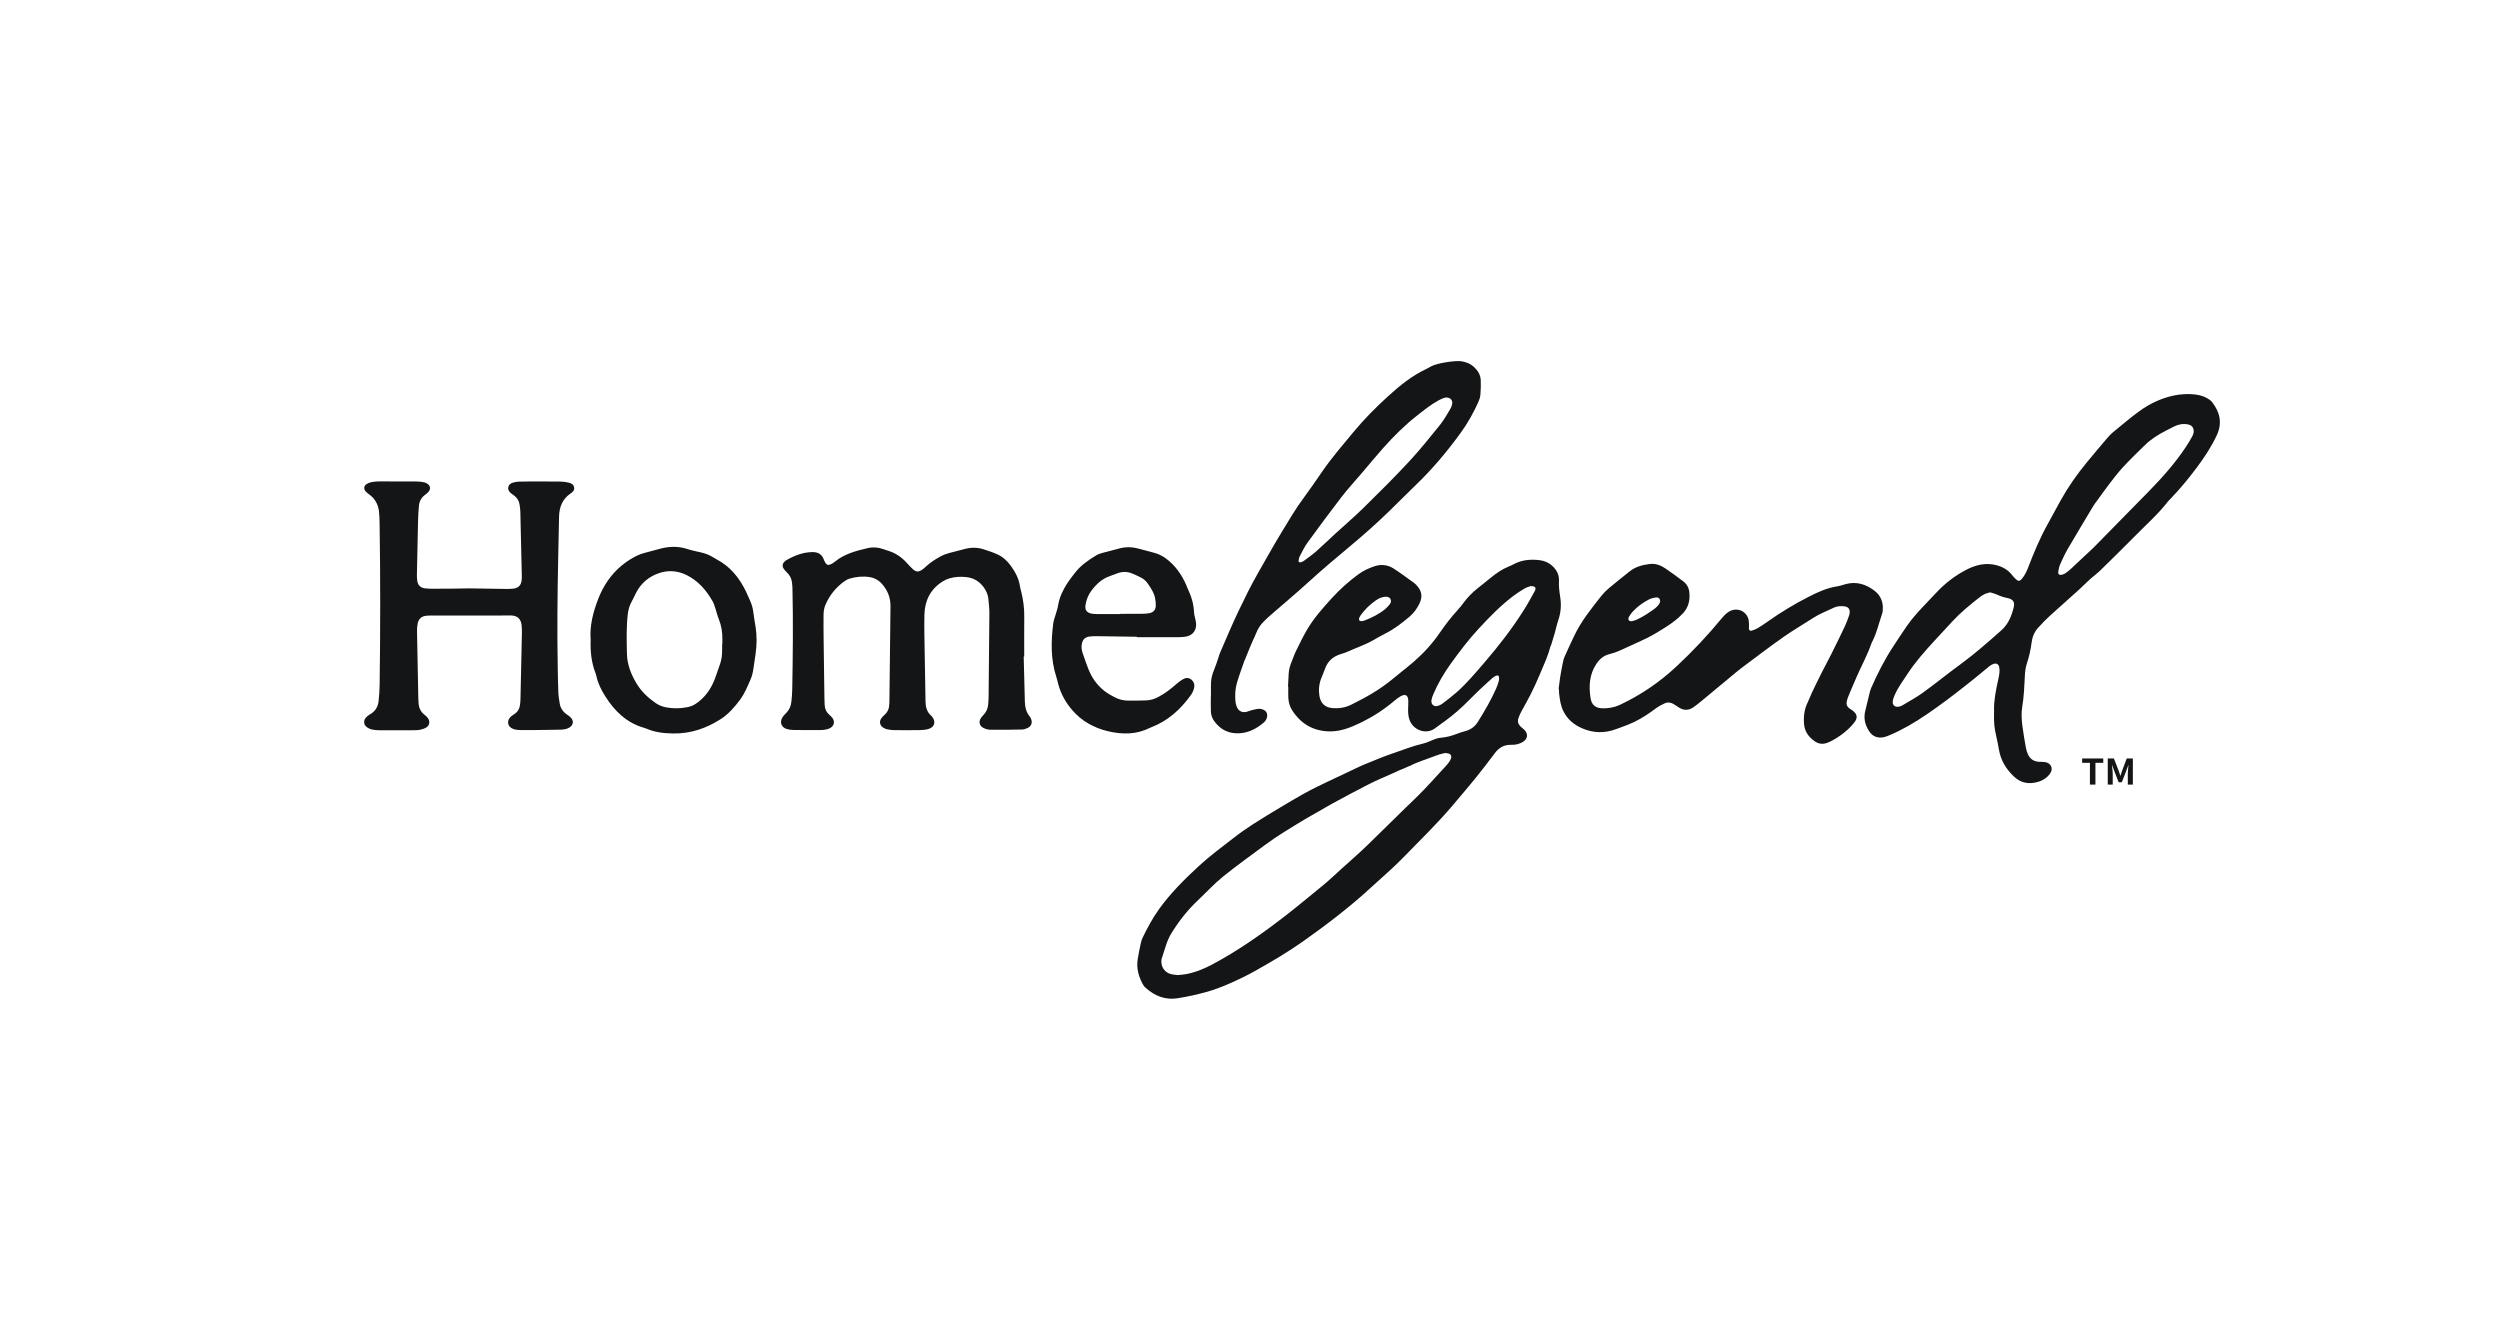 <svg width="156" height="83" viewBox="0 0 156 83" fill="none" xmlns="http://www.w3.org/2000/svg">
<g id="Group">
<g id="Group_2">
<g id="Group_3">
<path id="Vector" d="M80.373 42.846C80.387 42.578 80.399 42.306 80.413 42.038C80.43 41.771 80.499 41.519 80.604 41.277C80.69 41.071 80.757 40.855 80.855 40.656C81.072 40.214 81.285 39.768 81.531 39.343C81.963 38.592 82.536 37.949 83.116 37.313C83.622 36.759 84.179 36.26 84.785 35.821C85.069 35.614 85.382 35.47 85.712 35.353C86.148 35.194 86.571 35.228 86.956 35.473C87.402 35.758 87.825 36.08 88.257 36.389C88.314 36.43 88.364 36.487 88.412 36.54C88.722 36.881 88.777 37.229 88.579 37.649C88.426 37.973 88.219 38.258 87.942 38.491C87.469 38.887 86.984 39.266 86.425 39.542C86.172 39.667 85.931 39.811 85.685 39.95C85.167 40.248 84.597 40.432 84.055 40.679C83.923 40.739 83.785 40.778 83.646 40.821C83.171 40.97 82.842 41.27 82.674 41.747C82.61 41.934 82.531 42.114 82.457 42.297C82.309 42.659 82.271 43.036 82.331 43.42C82.405 43.892 82.686 44.151 83.164 44.188C83.563 44.216 83.949 44.154 84.31 43.976C85.241 43.518 86.139 43.012 86.939 42.337C87.364 41.978 87.813 41.647 88.233 41.279C88.847 40.742 89.396 40.142 89.856 39.465C90.193 38.971 90.561 38.501 90.964 38.059C91.098 37.915 91.218 37.757 91.335 37.601C91.58 37.272 91.862 36.982 92.182 36.727C92.476 36.497 92.765 36.26 93.056 36.025C93.393 35.751 93.751 35.508 94.157 35.345C94.259 35.305 94.362 35.257 94.46 35.204C94.966 34.933 95.508 34.889 96.064 34.954C96.372 34.988 96.645 35.108 96.874 35.321C97.141 35.571 97.299 35.878 97.28 36.248C97.261 36.593 97.306 36.929 97.359 37.267C97.435 37.755 97.397 38.237 97.234 38.707C97.146 38.966 97.091 39.24 97.017 39.506C96.95 39.746 96.874 39.984 96.8 40.221C96.781 40.284 96.743 40.341 96.726 40.404C96.575 40.994 96.308 41.536 96.079 42.095C95.904 42.52 95.706 42.937 95.501 43.348C95.334 43.684 95.143 44.005 94.966 44.336C94.894 44.468 94.825 44.605 94.773 44.747C94.67 45.02 94.718 45.188 94.935 45.383C94.999 45.44 95.069 45.49 95.129 45.55C95.348 45.774 95.341 46.062 95.09 46.251C94.973 46.34 94.828 46.398 94.684 46.436C94.555 46.472 94.412 46.479 94.276 46.477C93.846 46.469 93.529 46.659 93.276 47C92.882 47.525 92.483 48.048 92.07 48.557C91.6 49.138 91.11 49.704 90.628 50.278C89.67 51.412 88.598 52.439 87.567 53.505C86.936 54.157 86.244 54.74 85.578 55.355C84.255 56.576 82.827 57.666 81.361 58.707C80.394 59.393 79.37 59.995 78.336 60.576C77.804 60.876 77.254 61.14 76.698 61.382C76.23 61.586 75.75 61.771 75.261 61.905C74.676 62.069 74.076 62.196 73.477 62.292C72.711 62.414 72.049 62.145 71.479 61.632C71.426 61.584 71.376 61.529 71.34 61.466C71.056 60.97 70.903 60.439 70.992 59.861C71.039 59.542 71.109 59.228 71.175 58.913C71.204 58.779 71.237 58.642 71.297 58.517C71.598 57.896 71.918 57.294 72.326 56.727C73.043 55.731 73.902 54.877 74.793 54.054C75.476 53.423 76.228 52.869 76.963 52.298C77.355 51.991 77.765 51.705 78.183 51.434C78.749 51.067 79.329 50.721 79.907 50.373C80.373 50.093 80.843 49.819 81.316 49.55C81.607 49.385 81.903 49.234 82.204 49.085C82.615 48.881 83.03 48.689 83.446 48.492C83.89 48.281 84.334 48.072 84.778 47.861C84.878 47.813 84.978 47.768 85.084 47.724C85.704 47.477 86.316 47.206 86.948 46.997C87.557 46.796 88.149 46.549 88.777 46.405C88.966 46.361 89.152 46.285 89.329 46.208C89.515 46.124 89.704 46.052 89.909 46.035C90.258 46.006 90.59 45.918 90.917 45.788C91.098 45.716 91.289 45.663 91.478 45.608C91.8 45.514 92.044 45.325 92.223 45.037C92.638 44.375 93.032 43.7 93.352 42.983C93.416 42.839 93.467 42.69 93.514 42.539C93.536 42.472 93.543 42.398 93.545 42.325C93.548 42.16 93.467 42.107 93.323 42.179C93.247 42.218 93.175 42.266 93.111 42.321C92.82 42.585 92.526 42.849 92.242 43.12C91.812 43.532 91.406 43.974 90.955 44.365C90.499 44.759 90.012 45.116 89.52 45.464C88.987 45.841 88.214 45.577 87.968 44.955C87.882 44.737 87.863 44.509 87.865 44.276C87.865 44.099 87.884 43.921 87.879 43.744C87.872 43.372 87.696 43.271 87.373 43.461C87.233 43.542 87.103 43.648 86.979 43.753C86.33 44.305 85.614 44.756 84.852 45.121C84.276 45.397 83.672 45.639 83.013 45.639C81.992 45.637 81.201 45.198 80.642 44.341C80.485 44.099 80.404 43.828 80.392 43.54C80.382 43.309 80.389 43.079 80.389 42.849C80.38 42.846 80.377 42.846 80.373 42.846ZM73.472 60.845C73.668 60.826 73.826 60.819 73.978 60.792C74.571 60.684 75.129 60.459 75.65 60.18C77.278 59.312 78.785 58.249 80.241 57.118C81.022 56.511 81.781 55.876 82.55 55.249C82.739 55.096 82.918 54.932 83.099 54.772C83.3 54.592 83.496 54.407 83.694 54.227C84.229 53.742 84.776 53.272 85.294 52.77C86.316 51.787 87.311 50.779 88.336 49.8C89.014 49.15 89.623 48.435 90.265 47.751C90.327 47.684 90.384 47.612 90.434 47.535C90.477 47.47 90.518 47.398 90.542 47.326C90.592 47.175 90.532 47.06 90.384 47.019C90.298 46.995 90.198 46.981 90.114 47C89.938 47.038 89.759 47.089 89.589 47.156C89.054 47.367 88.498 47.523 87.985 47.789C87.968 47.799 87.946 47.801 87.93 47.808C87.696 47.907 87.459 48.008 87.225 48.108C87.123 48.151 87.025 48.202 86.922 48.248C86.428 48.471 85.924 48.677 85.439 48.922C84.68 49.306 83.933 49.714 83.183 50.117C82.889 50.275 82.605 50.45 82.314 50.616C82.001 50.796 81.683 50.966 81.376 51.153C80.547 51.657 79.709 52.149 78.93 52.73C78.059 53.38 77.168 54.009 76.323 54.695C75.764 55.148 75.273 55.684 74.75 56.178C74.107 56.785 73.566 57.474 73.1 58.227C72.79 58.728 72.672 59.297 72.484 59.842C72.477 59.861 72.477 59.88 72.474 59.9C72.427 60.303 72.658 60.667 73.045 60.778C73.195 60.819 73.353 60.826 73.472 60.845ZM95.518 36.572C95.434 36.603 95.276 36.639 95.145 36.715C94.887 36.869 94.632 37.032 94.393 37.215C93.622 37.807 92.944 38.503 92.282 39.216C91.647 39.897 91.086 40.644 90.539 41.399C90.1 42.006 89.723 42.652 89.429 43.345C89.381 43.458 89.336 43.581 89.322 43.7C89.288 43.967 89.491 44.127 89.744 44.041C89.842 44.008 89.94 43.96 90.021 43.897C90.317 43.669 90.616 43.444 90.895 43.197C91.53 42.635 92.075 41.982 92.626 41.344C93.517 40.31 94.353 39.23 95.083 38.074C95.329 37.687 95.549 37.282 95.771 36.879C95.876 36.684 95.802 36.569 95.518 36.572ZM86.447 37.236C86.237 37.251 86.031 37.337 85.848 37.467C85.485 37.721 85.172 38.023 84.912 38.383C84.871 38.441 84.833 38.505 84.811 38.573C84.776 38.681 84.828 38.76 84.94 38.76C85.01 38.76 85.084 38.745 85.15 38.719C85.609 38.539 86.048 38.323 86.433 38.009C86.543 37.918 86.64 37.81 86.726 37.697C86.8 37.601 86.827 37.481 86.757 37.363C86.691 37.255 86.581 37.236 86.447 37.236Z" fill="#141516"/>
<path id="Vector_2" d="M124.43 44.336C124.408 43.77 124.535 43.103 124.681 42.441C124.714 42.292 124.75 42.145 124.764 41.994C124.776 41.872 124.776 41.742 124.75 41.622C124.709 41.438 124.568 41.366 124.389 41.43C124.299 41.464 124.21 41.512 124.134 41.574C123.874 41.783 123.618 42.002 123.36 42.213C123.121 42.407 122.88 42.599 122.639 42.788C122.24 43.098 121.846 43.415 121.441 43.712C120.679 44.269 119.915 44.823 119.091 45.289C118.707 45.505 118.32 45.706 117.914 45.874C117.792 45.925 117.67 45.975 117.544 46.002C117.167 46.076 116.849 45.958 116.637 45.634C116.383 45.248 116.274 44.823 116.393 44.355C116.489 43.986 116.572 43.614 116.663 43.244C116.689 43.136 116.72 43.026 116.763 42.925C117.152 42.04 117.589 41.178 118.119 40.367C118.408 39.928 118.692 39.487 118.993 39.055C119.523 38.297 120.192 37.663 120.817 36.991C121.359 36.408 121.982 35.926 122.682 35.561C123.291 35.242 123.94 35.084 124.635 35.283C124.993 35.386 125.294 35.564 125.531 35.856C125.612 35.96 125.7 36.058 125.796 36.147C125.939 36.279 126.037 36.274 126.161 36.125C126.33 35.921 126.45 35.688 126.545 35.441C126.899 34.52 127.274 33.611 127.753 32.747C128.035 32.243 128.305 31.732 128.584 31.225C129.055 30.378 129.611 29.589 130.225 28.843C130.645 28.329 131.075 27.825 131.505 27.321C131.607 27.201 131.715 27.086 131.836 26.985C132.369 26.549 132.892 26.1 133.446 25.692C133.797 25.433 134.181 25.203 134.58 25.027C135.306 24.708 136.07 24.535 136.874 24.605C137.149 24.629 137.421 24.687 137.667 24.816C137.803 24.888 137.949 24.977 138.04 25.097C138.522 25.726 138.684 26.39 138.328 27.158C137.989 27.885 137.552 28.543 137.075 29.181C136.554 29.877 136.005 30.544 135.399 31.165C135.363 31.204 135.325 31.24 135.291 31.28C134.678 32.072 133.928 32.735 133.228 33.445C132.565 34.119 131.889 34.779 131.216 35.441C131.075 35.58 130.936 35.72 130.781 35.84C130.401 36.135 130.07 36.48 129.719 36.804C129.141 37.339 128.541 37.848 127.961 38.381C127.687 38.633 127.422 38.899 127.173 39.177C126.942 39.436 126.813 39.758 126.77 40.106C126.715 40.552 126.615 40.984 126.474 41.411C126.4 41.639 126.366 41.886 126.354 42.129C126.319 42.793 126.297 43.456 126.187 44.113C126.12 44.511 126.147 44.914 126.199 45.313C126.259 45.757 126.333 46.198 126.412 46.637C126.438 46.784 126.481 46.932 126.543 47.069C126.679 47.362 126.913 47.523 127.238 47.535C127.317 47.537 127.395 47.537 127.474 47.542C127.534 47.544 127.594 47.549 127.648 47.561C127.995 47.636 128.131 47.962 127.933 48.257C127.744 48.533 127.469 48.706 127.154 48.794C126.615 48.946 126.113 48.869 125.691 48.475C125.192 48.012 124.848 47.458 124.733 46.774C124.69 46.522 124.64 46.27 124.583 46.021C124.435 45.361 124.411 45.15 124.43 44.336ZM136.891 26.957C136.891 26.719 136.805 26.578 136.636 26.515C136.552 26.484 136.459 26.467 136.368 26.46C136.113 26.441 135.876 26.51 135.65 26.621C135.48 26.705 135.308 26.789 135.141 26.878C134.673 27.12 134.229 27.401 133.849 27.768C133.384 28.219 132.918 28.675 132.476 29.15C132.173 29.476 131.903 29.834 131.631 30.186C131.364 30.534 131.111 30.894 130.85 31.252C130.774 31.357 130.69 31.46 130.623 31.573C130.093 32.459 129.561 33.339 129.04 34.232C128.861 34.537 128.711 34.861 128.568 35.184C128.498 35.338 128.458 35.508 128.436 35.676C128.415 35.84 128.508 35.904 128.67 35.861C128.744 35.842 128.821 35.811 128.885 35.768C129.002 35.686 129.117 35.595 129.222 35.499C129.52 35.223 129.814 34.942 130.11 34.664C130.292 34.493 130.48 34.33 130.655 34.153C131.81 32.979 132.966 31.806 134.117 30.628C134.952 29.774 135.743 28.879 136.406 27.878C136.545 27.672 136.671 27.456 136.791 27.237C136.851 27.134 136.872 27.014 136.891 26.957ZM124.177 36.962C124.05 37.003 123.926 37.027 123.819 37.083C123.697 37.142 123.582 37.224 123.475 37.31C122.899 37.766 122.331 38.23 121.83 38.772C121.445 39.184 121.063 39.6 120.681 40.015C120.096 40.653 119.523 41.301 119.043 42.028C118.75 42.472 118.432 42.901 118.22 43.391C118.165 43.516 118.117 43.65 118.105 43.784C118.088 43.998 118.243 44.132 118.454 44.101C118.537 44.089 118.623 44.065 118.695 44.022C119.127 43.763 119.573 43.523 119.982 43.228C120.777 42.652 121.541 42.03 122.336 41.45C123.231 40.795 124.062 40.06 124.891 39.326C125.32 38.944 125.528 38.431 125.657 37.889C125.736 37.562 125.605 37.387 125.28 37.322C125.034 37.275 124.802 37.193 124.573 37.087C124.447 37.03 124.31 37.003 124.177 36.962Z" fill="#141516"/>
<path id="Vector_3" d="M29.322 36.715C30.057 36.727 30.809 36.739 31.564 36.749C31.722 36.751 31.879 36.749 32.034 36.73C32.354 36.691 32.51 36.528 32.55 36.207C32.56 36.127 32.564 36.048 32.562 35.972C32.531 34.623 32.502 33.275 32.469 31.926C32.464 31.775 32.443 31.624 32.419 31.475C32.381 31.237 32.261 31.045 32.061 30.909C32.001 30.868 31.941 30.827 31.886 30.779C31.772 30.681 31.683 30.568 31.717 30.405C31.75 30.234 31.874 30.15 32.025 30.11C32.137 30.078 32.256 30.062 32.373 30.054C32.569 30.045 32.765 30.045 32.963 30.045C33.632 30.045 34.298 30.042 34.966 30.05C35.141 30.052 35.32 30.078 35.489 30.117C35.647 30.153 35.792 30.23 35.826 30.41C35.859 30.585 35.747 30.698 35.618 30.784C35.091 31.132 34.897 31.645 34.885 32.252C34.868 33.128 34.849 34.002 34.83 34.877C34.785 37.114 34.761 39.352 34.802 41.589C34.811 42.121 34.818 42.654 34.84 43.187C34.849 43.429 34.888 43.672 34.928 43.909C34.978 44.195 35.131 44.418 35.372 44.581C35.453 44.636 35.535 44.694 35.604 44.763C35.821 44.977 35.785 45.248 35.52 45.404C35.358 45.5 35.174 45.526 34.99 45.531C34.637 45.541 34.283 45.546 33.93 45.548C33.445 45.553 32.961 45.562 32.478 45.558C32.323 45.555 32.161 45.536 32.018 45.483C31.662 45.356 31.597 44.96 31.882 44.713C31.951 44.653 32.03 44.603 32.106 44.552C32.299 44.425 32.409 44.245 32.443 44.02C32.462 43.883 32.476 43.746 32.478 43.607C32.51 42.232 32.541 40.857 32.567 39.482C32.569 39.312 32.567 39.139 32.543 38.971C32.49 38.611 32.283 38.424 31.922 38.407C31.681 38.395 31.437 38.41 31.196 38.41C29.809 38.41 28.422 38.407 27.035 38.41C26.891 38.41 26.746 38.407 26.602 38.422C26.306 38.453 26.12 38.613 26.063 38.908C26.029 39.074 26.017 39.249 26.022 39.417C26.046 40.806 26.075 42.194 26.103 43.583C26.106 43.674 26.113 43.767 26.118 43.859C26.134 44.173 26.254 44.43 26.512 44.619C26.59 44.677 26.66 44.751 26.715 44.831C26.841 45.02 26.805 45.265 26.612 45.387C26.488 45.464 26.34 45.512 26.194 45.541C26.041 45.57 25.881 45.565 25.724 45.567C25.043 45.57 24.363 45.572 23.682 45.567C23.527 45.567 23.367 45.558 23.214 45.522C23.097 45.495 22.976 45.44 22.88 45.366C22.687 45.217 22.67 44.955 22.837 44.773C22.906 44.696 22.992 44.629 23.081 44.579C23.405 44.399 23.582 44.118 23.623 43.755C23.658 43.422 23.685 43.089 23.689 42.752C23.735 39.391 23.74 36.027 23.687 32.665C23.682 32.416 23.677 32.164 23.649 31.916C23.596 31.47 23.396 31.105 23.026 30.844C22.952 30.791 22.878 30.733 22.818 30.664C22.682 30.51 22.703 30.318 22.875 30.206C22.961 30.15 23.064 30.107 23.164 30.088C23.317 30.059 23.475 30.042 23.632 30.04C24.425 30.038 25.215 30.038 26.008 30.045C26.158 30.045 26.309 30.066 26.454 30.095C26.535 30.11 26.619 30.148 26.686 30.196C26.855 30.316 26.879 30.515 26.748 30.678C26.691 30.748 26.619 30.81 26.545 30.863C26.304 31.033 26.168 31.264 26.142 31.556C26.115 31.859 26.094 32.159 26.087 32.461C26.058 33.587 26.037 34.712 26.015 35.835C26.013 35.96 26.017 36.084 26.032 36.209C26.068 36.507 26.225 36.675 26.521 36.713C26.707 36.737 26.901 36.739 27.09 36.737C27.825 36.739 28.565 36.727 29.322 36.715Z" fill="#141516"/>
<path id="Vector_4" d="M97.258 42.978C97.289 42.738 97.316 42.496 97.354 42.256C97.397 41.983 97.449 41.711 97.504 41.443C97.535 41.289 97.564 41.128 97.626 40.987C97.812 40.56 98.015 40.14 98.211 39.717C98.653 38.774 99.302 37.971 99.942 37.162C100.076 36.994 100.233 36.84 100.398 36.701C100.821 36.349 101.25 36.003 101.683 35.66C102.06 35.36 102.509 35.24 102.977 35.19C103.33 35.154 103.65 35.285 103.936 35.48C104.311 35.734 104.672 36.008 105.035 36.276C105.269 36.452 105.391 36.692 105.417 36.982C105.465 37.486 105.35 37.93 104.987 38.304C104.705 38.594 104.393 38.839 104.056 39.057C103.528 39.401 102.991 39.729 102.413 39.984C101.952 40.188 101.499 40.411 101.038 40.612C100.84 40.699 100.634 40.768 100.424 40.819C100.066 40.907 99.82 41.121 99.615 41.426C99.175 42.083 99.137 42.806 99.249 43.549C99.316 44.001 99.57 44.195 100.023 44.2C100.386 44.202 100.739 44.142 101.074 43.986C102.389 43.369 103.578 42.556 104.636 41.563C105.632 40.629 106.572 39.638 107.439 38.58C107.559 38.434 107.695 38.292 107.85 38.189C108.304 37.887 108.881 38.062 109.077 38.554C109.127 38.678 109.127 38.822 109.139 38.959C109.146 39.043 109.127 39.13 109.132 39.216C109.142 39.338 109.199 39.386 109.316 39.35C109.447 39.309 109.576 39.259 109.693 39.19C109.906 39.062 110.113 38.921 110.316 38.777C111.131 38.201 111.985 37.685 112.871 37.234C113.425 36.953 113.991 36.689 114.616 36.593C114.81 36.565 114.996 36.495 115.187 36.444C115.849 36.269 116.441 36.461 116.961 36.855C117.348 37.148 117.527 37.57 117.484 38.069C117.479 38.134 117.477 38.203 117.455 38.263C117.257 38.834 117.128 39.427 116.861 39.974C116.83 40.039 116.792 40.101 116.768 40.171C116.534 40.85 116.19 41.481 115.899 42.134C115.715 42.546 115.543 42.966 115.364 43.384C115.345 43.427 115.33 43.47 115.314 43.513C115.139 43.977 115.225 44.106 115.555 44.305C115.576 44.32 115.598 44.334 115.619 44.351C115.884 44.557 115.93 44.778 115.734 45.049C115.615 45.212 115.476 45.363 115.326 45.5C115.011 45.791 114.662 46.035 114.285 46.234C114.187 46.287 114.084 46.33 113.979 46.366C113.728 46.45 113.485 46.419 113.265 46.273C112.869 46.009 112.606 45.654 112.57 45.162C112.534 44.694 112.594 44.243 112.804 43.818C112.897 43.631 112.967 43.429 113.055 43.24C113.256 42.82 113.458 42.4 113.669 41.983C113.869 41.584 114.086 41.193 114.285 40.792C114.569 40.221 114.851 39.65 115.123 39.074C115.221 38.868 115.295 38.647 115.376 38.431C115.4 38.371 115.414 38.304 115.421 38.239C115.443 38.031 115.352 37.891 115.149 37.846C115.03 37.819 114.903 37.817 114.779 37.829C114.669 37.839 114.554 37.863 114.457 37.908C114.015 38.122 113.552 38.292 113.139 38.561C112.53 38.957 111.897 39.322 111.302 39.739C110.503 40.298 109.727 40.893 108.943 41.476C108.721 41.639 108.504 41.807 108.292 41.983C107.578 42.57 106.871 43.166 106.157 43.756C105.995 43.89 105.832 44.022 105.658 44.14C105.355 44.346 105.047 44.341 104.741 44.132C104.638 44.063 104.536 43.993 104.428 43.931C104.247 43.825 104.051 43.804 103.863 43.895C103.674 43.984 103.485 44.082 103.32 44.207C102.91 44.514 102.485 44.8 102.026 45.025C101.828 45.123 101.62 45.205 101.413 45.287C101.224 45.361 101.033 45.426 100.842 45.498C100.121 45.767 99.412 45.75 98.705 45.438C98.201 45.215 97.805 44.881 97.557 44.382C97.38 44.027 97.33 43.643 97.287 43.257C97.277 43.165 97.277 43.072 97.272 42.981C97.27 42.981 97.263 42.978 97.258 42.978ZM103.595 37.539C103.597 37.368 103.502 37.265 103.349 37.282C103.192 37.299 103.024 37.337 102.884 37.411C102.518 37.603 102.182 37.843 101.897 38.148C101.8 38.251 101.711 38.371 101.644 38.496C101.556 38.664 101.647 38.789 101.833 38.76C101.94 38.743 102.048 38.702 102.148 38.657C102.549 38.477 102.91 38.225 103.266 37.971C103.359 37.903 103.438 37.81 103.509 37.719C103.559 37.656 103.578 37.577 103.595 37.539Z" fill="#141516"/>
<path id="Vector_5" d="M63.879 40.967C63.903 41.901 63.931 42.834 63.95 43.77C63.958 44.115 64.029 44.435 64.254 44.708C64.287 44.749 64.311 44.797 64.332 44.845C64.435 45.073 64.366 45.303 64.144 45.416C64.029 45.474 63.895 45.519 63.771 45.522C63.11 45.536 62.451 45.543 61.789 45.536C61.651 45.534 61.503 45.488 61.376 45.428C61.107 45.296 61.049 45.03 61.224 44.785C61.269 44.72 61.322 44.663 61.376 44.605C61.551 44.42 61.644 44.202 61.663 43.95C61.675 43.799 61.687 43.648 61.689 43.496C61.706 41.759 61.727 40.022 61.737 38.285C61.739 37.97 61.703 37.654 61.67 37.342C61.641 37.083 61.534 36.85 61.379 36.639C61.109 36.276 60.758 36.063 60.309 36.012C59.946 35.972 59.588 35.988 59.239 36.092C59.091 36.135 58.946 36.204 58.814 36.288C58.065 36.761 57.707 37.471 57.685 38.337C57.664 39.158 57.69 39.981 57.702 40.804C57.716 41.79 57.74 42.779 57.752 43.765C57.757 44.118 57.836 44.427 58.112 44.667C58.132 44.684 58.148 44.706 58.165 44.727C58.416 45.039 58.318 45.38 57.931 45.49C57.769 45.536 57.597 45.555 57.427 45.558C56.885 45.567 56.341 45.565 55.799 45.56C55.648 45.558 55.498 45.538 55.352 45.507C55.259 45.488 55.166 45.442 55.087 45.387C54.899 45.253 54.858 45.023 54.989 44.831C55.051 44.739 55.135 44.663 55.216 44.586C55.369 44.447 55.457 44.276 55.479 44.07C55.488 43.991 55.496 43.911 55.498 43.835C55.522 41.841 55.541 39.847 55.567 37.853C55.574 37.313 55.398 36.847 55.044 36.447C54.837 36.209 54.581 36.063 54.273 36.012C53.853 35.943 53.437 35.988 53.029 36.101C52.917 36.132 52.809 36.19 52.714 36.257C52.167 36.636 51.766 37.138 51.503 37.752C51.417 37.956 51.391 38.172 51.389 38.39C51.386 38.889 51.386 39.391 51.394 39.89C51.408 41.121 51.427 42.352 51.444 43.58C51.446 43.724 51.451 43.871 51.461 44.015C51.477 44.247 51.568 44.447 51.747 44.6C51.811 44.655 51.873 44.715 51.928 44.78C52.112 45.008 52.06 45.289 51.802 45.43C51.728 45.471 51.647 45.5 51.563 45.517C51.449 45.541 51.329 45.555 51.212 45.555C50.644 45.558 50.073 45.56 49.505 45.55C49.364 45.548 49.216 45.529 49.08 45.486C48.748 45.38 48.638 45.054 48.829 44.758C48.882 44.677 48.949 44.6 49.018 44.533C49.23 44.329 49.352 44.08 49.383 43.787C49.409 43.532 49.431 43.276 49.436 43.019C49.474 40.9 49.498 38.781 49.448 36.663C49.445 36.557 49.433 36.452 49.421 36.348C49.393 36.111 49.292 35.909 49.123 35.741C49.049 35.667 48.975 35.59 48.915 35.506C48.793 35.333 48.815 35.175 48.968 35.031C48.996 35.005 49.027 34.978 49.061 34.959C49.567 34.669 50.095 34.458 50.692 34.45C51.035 34.446 51.272 34.57 51.398 34.897C51.427 34.971 51.458 35.043 51.499 35.11C51.582 35.249 51.682 35.283 51.831 35.216C51.919 35.175 52.007 35.125 52.081 35.062C52.671 34.57 53.387 34.383 54.108 34.21C54.467 34.124 54.825 34.155 55.171 34.282C55.233 34.304 55.293 34.33 55.357 34.347C55.858 34.486 56.269 34.767 56.613 35.156C56.721 35.278 56.835 35.398 56.954 35.508C57.16 35.7 57.322 35.708 57.551 35.542C57.621 35.492 57.685 35.437 57.747 35.379C58.036 35.108 58.368 34.894 58.714 34.707C58.874 34.621 59.051 34.561 59.225 34.51C59.533 34.422 59.848 34.357 60.156 34.268C60.557 34.155 60.959 34.146 61.357 34.27C61.656 34.366 61.957 34.465 62.241 34.594C62.58 34.748 62.852 34.997 63.072 35.302C63.346 35.684 63.573 36.087 63.642 36.567C63.659 36.689 63.697 36.811 63.728 36.931C63.857 37.452 63.922 37.978 63.914 38.515C63.905 39.331 63.912 40.147 63.912 40.962C63.891 40.965 63.886 40.965 63.879 40.967Z" fill="#141516"/>
<path id="Vector_6" d="M75.564 43.422C75.564 43.153 75.557 42.882 75.566 42.613C75.576 42.321 75.652 42.045 75.767 41.774C75.867 41.538 75.941 41.294 76.025 41.051C76.058 40.958 76.077 40.859 76.115 40.771C76.309 40.31 76.505 39.852 76.708 39.396C76.894 38.976 77.08 38.553 77.278 38.141C77.656 37.354 78.037 36.567 78.472 35.808C78.962 34.954 79.437 34.09 79.95 33.248C80.401 32.509 80.834 31.756 81.354 31.06C81.755 30.522 82.13 29.968 82.51 29.416C83.104 28.555 83.787 27.768 84.453 26.962C85.117 26.16 85.85 25.423 86.614 24.727C87.335 24.073 88.094 23.451 88.99 23.029C89.109 22.974 89.219 22.904 89.336 22.844C89.694 22.659 90.802 22.482 91.198 22.544C91.504 22.592 91.776 22.707 92.003 22.923C92.234 23.144 92.387 23.41 92.399 23.734C92.409 24.029 92.404 24.327 92.378 24.62C92.364 24.78 92.313 24.944 92.246 25.092C91.946 25.759 91.592 26.393 91.162 26.988C90.312 28.161 89.388 29.265 88.343 30.268C87.789 30.801 87.251 31.348 86.7 31.883C85.9 32.66 85.067 33.402 84.21 34.112C83.326 34.844 82.455 35.59 81.605 36.36C80.829 37.066 80.022 37.74 79.231 38.429C79.102 38.541 78.983 38.661 78.861 38.781C78.646 38.99 78.489 39.237 78.381 39.518C78.319 39.684 78.236 39.842 78.164 40.003C78.095 40.159 78.028 40.317 77.963 40.473C77.88 40.679 77.796 40.888 77.713 41.094C77.691 41.15 77.66 41.203 77.641 41.258C77.488 41.704 77.321 42.148 77.188 42.601C77.075 42.983 77.058 43.379 77.092 43.775C77.102 43.89 77.135 44.01 77.18 44.115C77.288 44.37 77.498 44.478 77.77 44.423C77.877 44.401 77.98 44.348 78.088 44.322C78.238 44.283 78.391 44.243 78.546 44.228C78.639 44.221 78.742 44.247 78.83 44.283C79.024 44.363 79.109 44.547 79.062 44.751C79.031 44.891 78.954 45.008 78.847 45.097C78.334 45.526 77.768 45.802 77.073 45.754C76.505 45.714 76.087 45.438 75.762 44.991C75.631 44.811 75.566 44.603 75.559 44.382C75.547 44.06 75.557 43.739 75.557 43.415C75.554 43.422 75.559 43.422 75.564 43.422ZM90.234 24.804C90.207 24.809 90.145 24.814 90.093 24.835C89.978 24.881 89.861 24.929 89.754 24.989C89.276 25.253 88.854 25.596 88.424 25.932C87.662 26.527 86.979 27.209 86.337 27.928C85.874 28.447 85.432 28.984 84.981 29.515C84.556 30.014 84.109 30.498 83.708 31.017C82.987 31.952 82.285 32.903 81.59 33.858C81.402 34.117 81.263 34.41 81.113 34.695C81.067 34.779 81.046 34.88 81.032 34.978C81.02 35.062 81.067 35.105 81.151 35.089C81.22 35.074 81.292 35.048 81.347 35.007C81.605 34.817 81.87 34.633 82.111 34.422C82.519 34.062 82.908 33.68 83.309 33.313C83.909 32.763 84.53 32.236 85.107 31.667C86.067 30.724 87.02 29.776 87.937 28.79C88.61 28.065 89.231 27.288 89.852 26.518C90.098 26.213 90.289 25.863 90.494 25.529C90.551 25.435 90.592 25.325 90.613 25.219C90.663 24.975 90.508 24.802 90.234 24.804Z" fill="#141516"/>
<path id="Vector_7" d="M36.858 39.931C36.786 39.074 37.005 38.203 37.33 37.368C37.798 36.168 38.593 35.24 39.761 34.666C39.907 34.594 40.064 34.546 40.222 34.501C40.499 34.421 40.78 34.359 41.055 34.277C41.666 34.095 42.273 34.057 42.891 34.258C43.178 34.352 43.474 34.409 43.767 34.477C43.999 34.532 44.219 34.611 44.424 34.733C44.52 34.791 44.615 34.849 44.713 34.901C45.57 35.348 46.138 36.06 46.551 36.914C46.642 37.104 46.723 37.298 46.809 37.49C46.917 37.725 46.979 37.973 47.012 38.229C47.048 38.517 47.096 38.803 47.144 39.088C47.237 39.664 47.23 40.24 47.146 40.819C47.103 41.118 47.055 41.416 47.015 41.716C46.981 41.965 46.922 42.205 46.819 42.436C46.633 42.856 46.461 43.283 46.184 43.657C45.837 44.125 45.46 44.559 44.966 44.876C44.068 45.45 43.099 45.783 42.022 45.769C41.439 45.761 40.873 45.701 40.334 45.466C40.291 45.447 40.248 45.433 40.205 45.421C39.107 45.111 38.35 44.377 37.76 43.436C37.514 43.045 37.309 42.635 37.213 42.177C37.201 42.126 37.187 42.073 37.168 42.025C36.91 41.368 36.829 40.684 36.858 39.931ZM45.062 40.166C45.066 40.166 45.071 40.166 45.076 40.166C45.076 40.075 45.073 39.981 45.076 39.89C45.083 39.451 45.016 39.028 44.847 38.618C44.763 38.412 44.715 38.191 44.644 37.98C44.591 37.824 44.548 37.663 44.467 37.522C44.073 36.831 43.576 36.247 42.846 35.885C42.282 35.607 41.7 35.568 41.131 35.76C40.494 35.974 39.988 36.391 39.68 37.015C39.589 37.198 39.503 37.382 39.405 37.56C39.281 37.788 39.212 38.03 39.178 38.289C39.076 39.122 39.104 39.957 39.121 40.792C39.135 41.474 39.381 42.081 39.718 42.647C40.016 43.148 40.441 43.544 40.919 43.875C41.127 44.019 41.358 44.103 41.609 44.147C42.039 44.221 42.471 44.214 42.896 44.127C43.07 44.091 43.252 44.024 43.4 43.926C43.989 43.539 44.376 42.985 44.62 42.328C44.713 42.076 44.794 41.819 44.887 41.565C44.983 41.31 45.045 41.049 45.054 40.778C45.066 40.574 45.062 40.37 45.062 40.166Z" fill="#141516"/>
<path id="Vector_8" d="M70.937 39.734C70.113 39.722 69.287 39.708 68.463 39.698C68.301 39.696 68.136 39.698 67.974 39.72C67.706 39.758 67.556 39.911 67.506 40.18C67.463 40.401 67.503 40.612 67.58 40.819C67.694 41.14 67.799 41.466 67.928 41.783C68.177 42.395 68.566 42.899 69.12 43.261C69.251 43.348 69.392 43.417 69.53 43.494C69.8 43.643 70.091 43.717 70.397 43.719C70.769 43.722 71.142 43.715 71.517 43.705C71.803 43.698 72.066 43.607 72.319 43.47C72.72 43.254 73.076 42.978 73.415 42.676C73.532 42.573 73.659 42.477 73.795 42.397C73.967 42.297 74.155 42.261 74.329 42.4C74.506 42.541 74.564 42.736 74.506 42.949C74.468 43.093 74.406 43.24 74.32 43.36C73.68 44.252 72.897 44.97 71.858 45.373C71.815 45.39 71.772 45.404 71.732 45.426C70.896 45.848 70.017 45.836 69.144 45.63C68.267 45.423 67.494 44.998 66.897 44.3C66.496 43.83 66.2 43.3 66.037 42.7C65.996 42.549 65.963 42.393 65.915 42.241C65.557 41.145 65.581 40.024 65.722 38.901C65.746 38.707 65.825 38.522 65.877 38.333C65.927 38.15 65.997 37.968 66.025 37.781C66.109 37.263 66.331 36.804 66.613 36.372C66.754 36.159 66.913 35.957 67.069 35.756C67.429 35.281 67.912 34.952 68.413 34.649C68.523 34.582 68.652 34.541 68.778 34.505C69.132 34.407 69.487 34.321 69.841 34.225C70.237 34.117 70.629 34.124 71.023 34.23C71.357 34.318 71.694 34.407 72.028 34.496C72.29 34.566 72.529 34.685 72.749 34.846C73.336 35.278 73.737 35.852 74.026 36.516C74.057 36.588 74.079 36.665 74.115 36.737C74.346 37.21 74.487 37.704 74.511 38.232C74.518 38.373 74.566 38.515 74.594 38.657C74.611 38.748 74.633 38.837 74.638 38.93C74.659 39.302 74.456 39.607 74.098 39.7C73.928 39.746 73.749 39.758 73.573 39.76C72.696 39.765 71.818 39.763 70.941 39.763C70.937 39.748 70.937 39.741 70.937 39.734ZM69.891 38.316C69.891 38.311 69.891 38.306 69.891 38.304C70.342 38.304 70.793 38.306 71.245 38.301C71.402 38.299 71.56 38.292 71.713 38.263C71.978 38.215 72.116 38.057 72.121 37.786C72.126 37.622 72.104 37.457 72.071 37.296C72.006 36.972 71.815 36.708 71.639 36.44C71.529 36.272 71.385 36.137 71.207 36.046C71.02 35.95 70.832 35.861 70.638 35.782C70.354 35.667 70.063 35.66 69.774 35.758C69.612 35.811 69.456 35.88 69.294 35.933C68.781 36.103 68.403 36.449 68.091 36.876C67.9 37.135 67.79 37.43 67.737 37.745C67.685 38.062 67.811 38.237 68.124 38.292C68.219 38.309 68.32 38.316 68.418 38.316C68.909 38.318 69.401 38.316 69.891 38.316Z" fill="#141516"/>
</g>
<g id="Group_4">
<path id="Vector_9" d="M130.411 47.6H129.926V47.329H131.244V47.6H130.755V48.958H130.411V47.6Z" fill="#141516"/>
<path id="Vector_10" d="M131.526 47.329H131.908L132.202 48.089L132.307 48.404H132.319L132.371 48.245C132.39 48.178 132.409 48.125 132.421 48.089L132.708 47.329H133.09V48.958H132.775V48.279C132.775 48.185 132.789 48.008 132.818 47.744H132.808L132.667 48.128L132.402 48.812H132.204L131.937 48.128L131.798 47.744H131.789C131.817 48.022 131.834 48.2 131.834 48.279V48.958H131.524V47.329H131.526Z" fill="#141516"/>
</g>
</g>
</g>
</svg>
